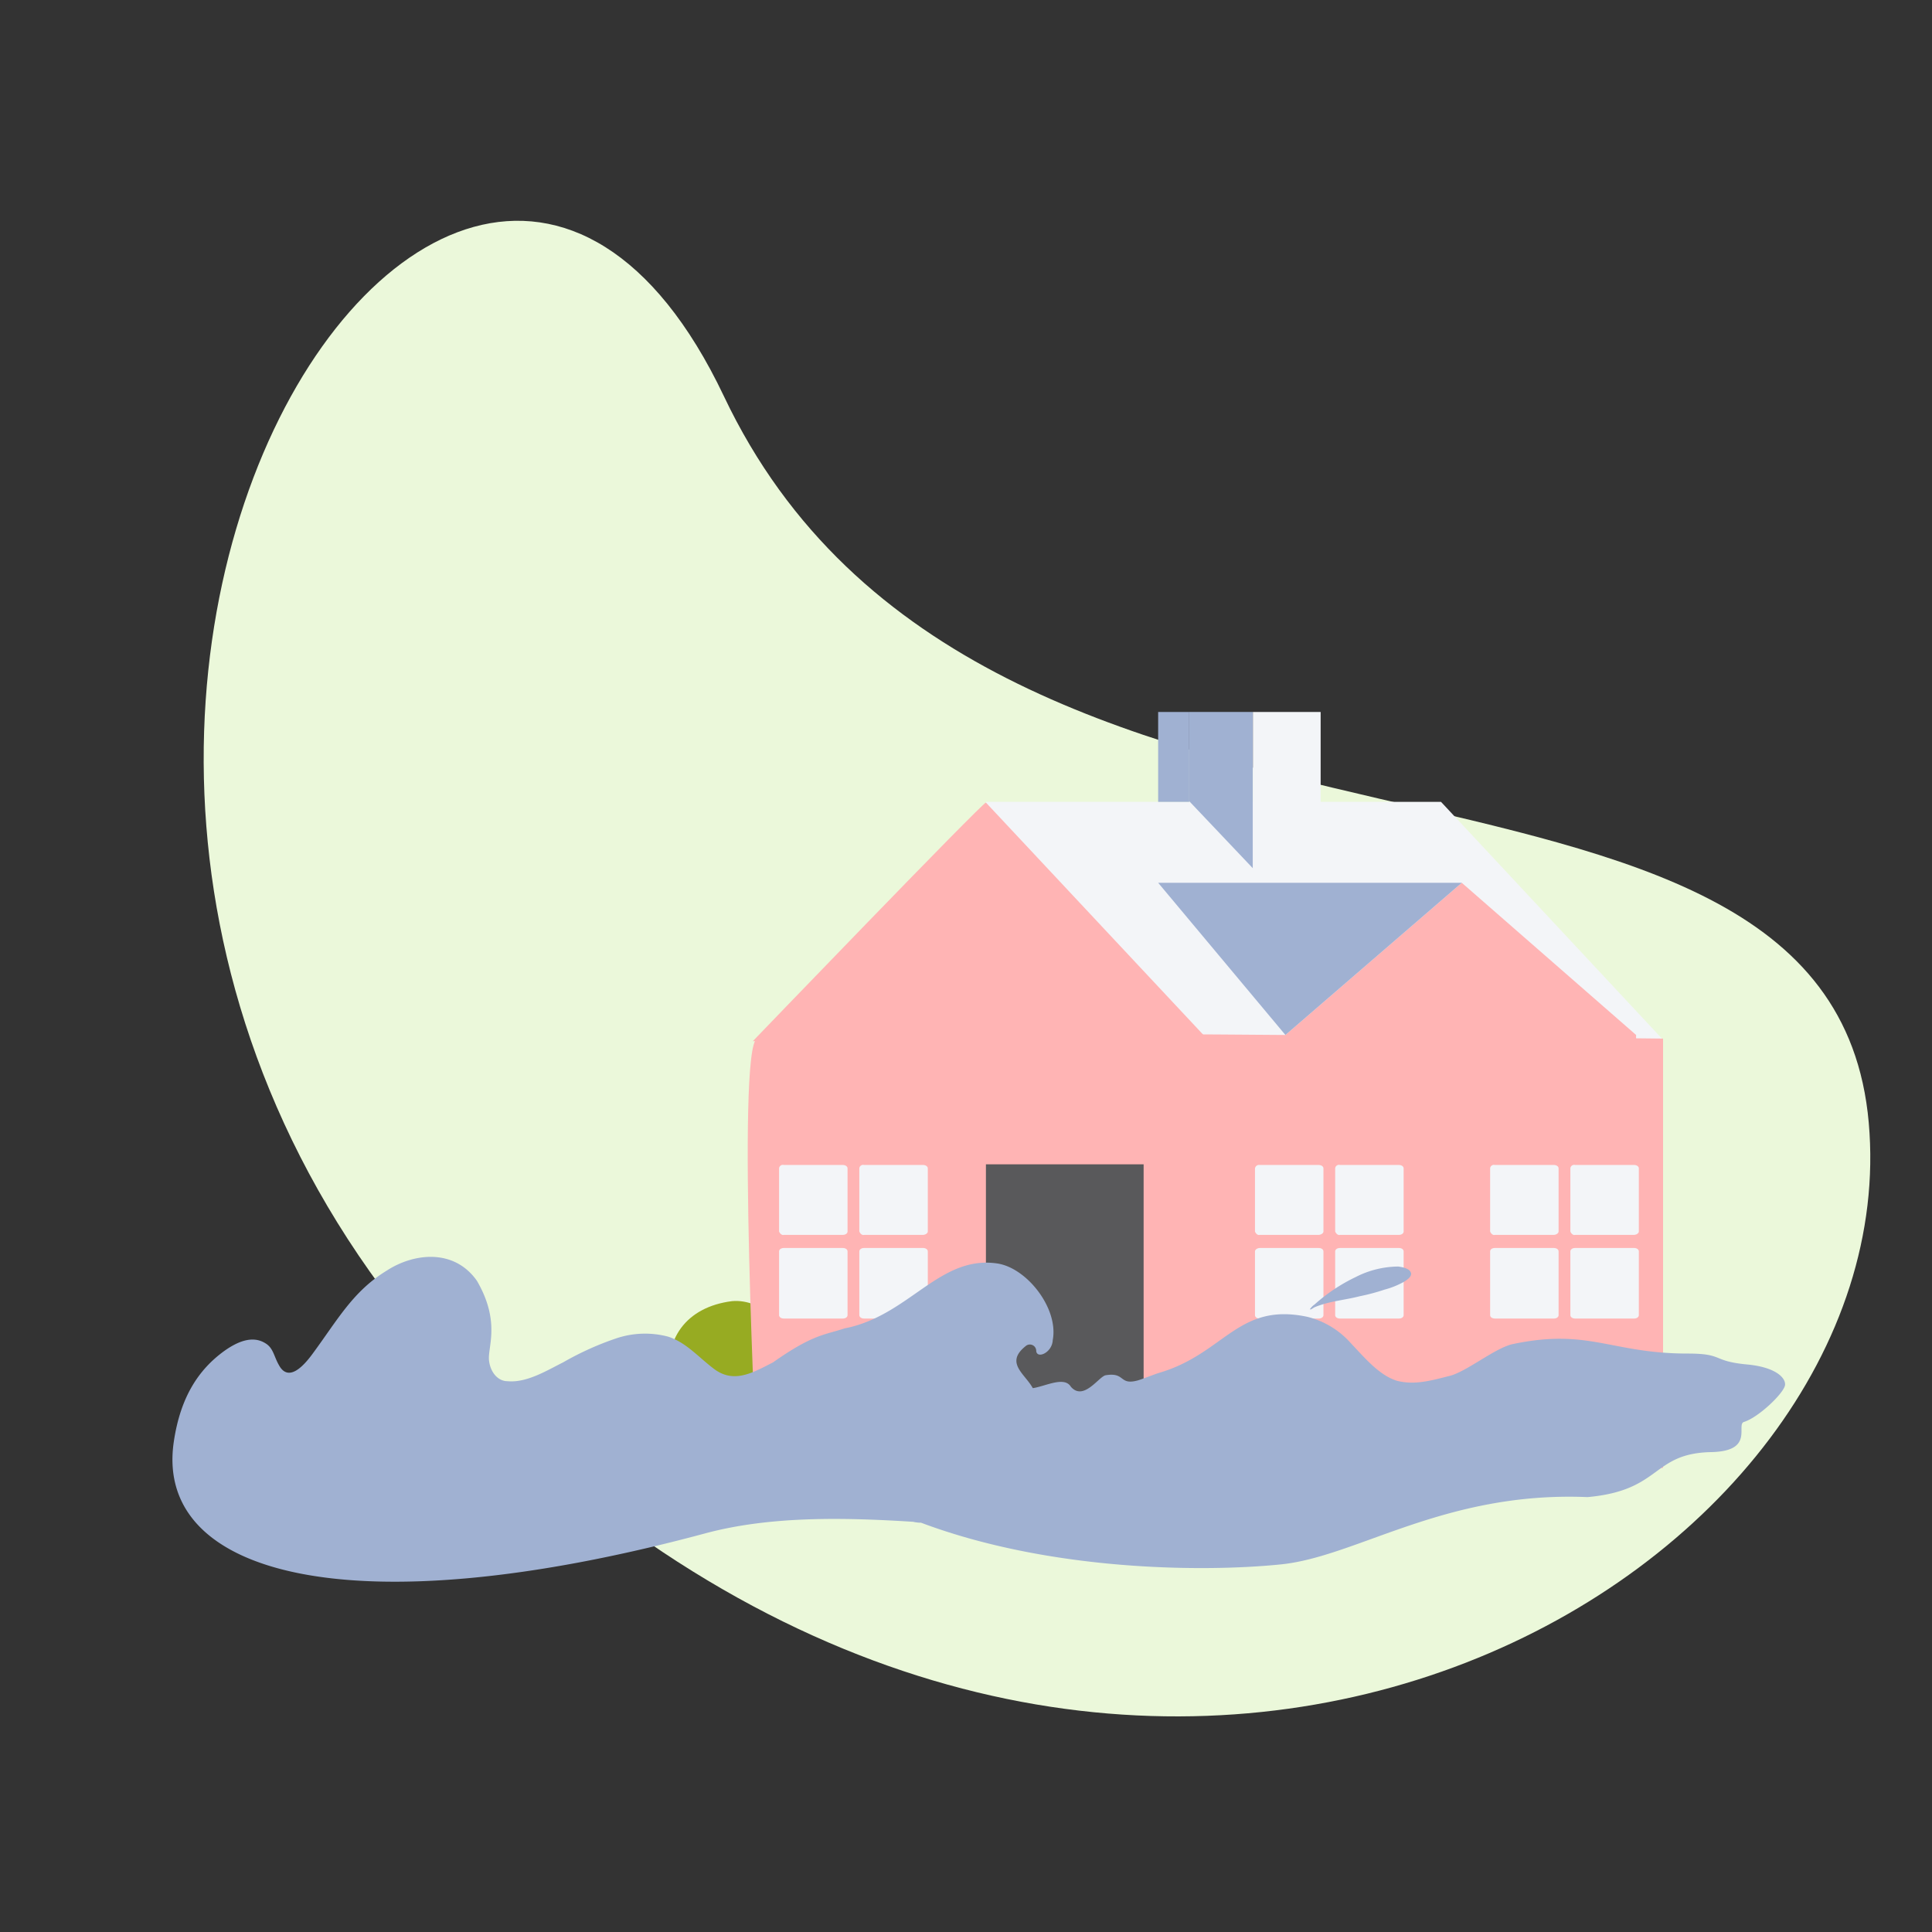 <?xml version="1.0" encoding="utf-8"?><svg id="Layer_1" data-name="Layer 1" xmlns="http://www.w3.org/2000/svg" viewBox="0 0 351 351"><rect x="0" y="0" width="351" height="351" fill="#333333" stroke="none"/><defs><style>.cls-1{fill:#ebf8da;}.cls-2{fill:#97ab22;}.cls-3{fill:#f3f5f8;}.cls-4{fill:#ffb4b4;}.cls-5{fill:#a0b1d2;}.cls-6{fill:#59595b;}</style></defs><path class="cls-1" d="M101.33,267.7c115.23,96.22,245.3,16.7,238.18-63.73s-160.84-32.58-208-132C80.51-35.35-35.36,153.56,101.33,267.7Z"/><path class="cls-2" d="M144.77,249.56c0,8.43-6.21,17.27-11.8,17.27s-9.69-6.84-11.16-15.27c-1.48-8.22,2.84-14.11,11.16-15.17C138.45,235.87,144.77,241.24,144.77,249.56Z"/><polygon class="cls-3" points="302.14 188.91 179.12 188.91 179.12 145.68 261.8 145.68 302.14 188.91"/><path class="cls-4" d="M302.14,266.69H137.52s-3.77-76,0-78,164.62,0,164.62,0Z"/><polygon class="cls-4" points="297.24 247.97 233.53 247.97 233.53 188.03 265.57 160.38 297.24 188.03 297.24 247.97"/><polyline class="cls-5" points="233.53 188.03 210.41 160.38 265.57 160.38"/><path class="cls-4" d="M219.7,189.16H136.77s41.59-43.23,42.35-43.35l40.58,43.35Z"/><path class="cls-3" d="M156.12,212.28v11.44c.13.37.5.75.88.63h10.68c.38,0,.88-.26.88-.63V212.28c0-.37-.38-.63-.88-.63H157a.69.69,0,0,0-.88.63"/><path class="cls-3" d="M141.54,212.28v11.44c.13.37.51.75.88.63H153.1c.51,0,.88-.26.88-.63V212.28c0-.37-.37-.63-.88-.63H142.42a.69.69,0,0,0-.88.63"/><path class="cls-3" d="M156.12,227.36v11.56c0,.38.38.63.88.63h10.68c.5,0,.88-.25.88-.63V227.36c0-.38-.38-.63-.88-.63H157c-.5,0-.88.25-.88.63"/><path class="cls-3" d="M141.54,227.36v11.56c0,.38.38.63.88.63H153.1c.51,0,.88-.25.88-.63V227.36c0-.38-.37-.63-.88-.63H142.42c-.5,0-.88.25-.88.63"/><path class="cls-3" d="M242.57,212.28v11.44c.13.37.51.75.88.63h10.69c.5,0,.87-.26.87-.63V212.28c0-.37-.37-.63-.87-.63H243.45a.69.69,0,0,0-.88.63"/><path class="cls-3" d="M228,212.28v11.44c.12.37.5.75.88.63h10.68c.38,0,.88-.26.88-.63V212.28c0-.37-.38-.63-.88-.63H228.88a.75.75,0,0,0-.88.63"/><path class="cls-3" d="M242.57,227.36v11.56c0,.38.38.63.88.63h10.69c.5,0,.87-.25.87-.63V227.36c0-.38-.37-.63-.87-.63H243.45c-.5,0-.88.25-.88.63"/><path class="cls-3" d="M228,227.36v11.56c0,.38.37.63.88.63h10.68c.5,0,.88-.25.88-.63V227.36c0-.38-.38-.63-.88-.63H228.88c-.38,0-.88.25-.88.63"/><path class="cls-3" d="M285.3,212.28v11.44c.12.37.5.75.88.63h10.68c.38,0,.88-.26.88-.63V212.28c0-.37-.38-.63-.88-.63H286.18a.69.69,0,0,0-.88.63"/><path class="cls-3" d="M270.72,212.28v11.44c.13.37.5.75.88.63h10.68c.38,0,.88-.26.88-.63V212.28c0-.37-.37-.63-.88-.63H271.6a.69.69,0,0,0-.88.63"/><path class="cls-3" d="M285.3,227.36v11.56c0,.38.38.63.88.63h10.68c.5,0,.88-.25.88-.63V227.36c0-.38-.38-.63-.88-.63H286.18c-.5,0-.88.25-.88.63"/><path class="cls-3" d="M270.72,227.36v11.56c0,.38.38.63.88.63h10.68c.51,0,.88-.25.88-.63V227.36c0-.38-.37-.63-.88-.63H271.6c-.5,0-.88.25-.88.63"/><polyline class="cls-6" points="179.12 266.69 179.12 211.53 207.77 211.53 207.77 266.69"/><polygon class="cls-5" points="227.62 157.75 216.06 145.56 216.06 129.35 227.62 129.35 227.62 157.75"/><rect class="cls-3" x="227.62" y="129.35" width="12.31" height="28.4"/><polyline class="cls-5" points="216.06 129.35 210.41 129.35 210.41 145.68 216.06 145.68"/><path class="cls-5" d="M188,253.06c-.9-3.09-6-5.16-1.54-8.6a1.16,1.16,0,0,1,1.8,1c.16,1.46,2.9.3,3-2,1.09-5.74-4.69-13.13-10.1-13.92-10.53-1.53-16,9.53-27.73,11.8-3.6,1.2-5.73,1.05-13,6.18-3.73,1.89-7.21,4-10.94,1-2.7-2.07-4.89-4.65-8.1-5.68a16.4,16.4,0,0,0-9.52.34,54.29,54.29,0,0,0-9.53,4.31c-3.08,1.55-6.69,3.78-10.16,3.44-1.67,0-3.09-1.55-3.34-3.79-.26-2.41,2.14-7-2.19-14.44-4.11-5.86-11.4-5.11-16.42-1.84-6.18,3.79-8.93,9-13.56,15.25-1.41,1.89-4.24,5.16-6,1.89-.9-1.55-1-3.09-2.44-3.95-2.44-1.55-5.27-.18-7.46,1.37-4.76,3.44-8,8.47-9.19,16.48-3.62,24.26,32.13,34,96.5,16.69,23.38-6.3,52.91.81,77-.22,4.89-.18-20.57-11.09-17.36-17.11a10.77,10.77,0,0,0,.39-8.27Z"/><path class="cls-5" d="M256.32,231.2c-.3-.8-1.6-1-2.3-1.1a17.18,17.18,0,0,0-7.7,1.9,31.66,31.66,0,0,0-7.5,5,3,3,0,0,0-.8.8v.1h.1l.2-.1c.2-.1.3-.2.5-.3,2.6-1.1,5.5-1.3,8.2-2a37.45,37.45,0,0,0,4.5-1.2,15.06,15.06,0,0,0,3.5-1.4c.5-.3,1.6-1,1.3-1.7Z"/><path class="cls-5" d="M317.59,247.91c-6.73-.61-4.26-2-11-2-13.83,0-17.9-4.61-31.61-1.75-3.3.61-8.73,5.26-11.91,5.88-3.19.81-6.12,1.63-9.3.81-3.19-1-5.76-4.08-8.45-6.93a15.49,15.49,0,0,0-7.83-4.69c-12.61-2.66-15,6.7-26.92,10.19-.74.22-3.13,1.17-3.86,1.37-3.45.94-2.21-1.54-5.83-.94-1.22.2-4,4.75-6.32,2.1-1.47-2.45-6.34,1-8.3.16-5-2.25-4.82-8.4-9-3.71-1.59,1.64-3.06,3.68-4.53,5.51a3.86,3.86,0,0,0-3.3-.41c-2.08.62-10.89,7.51-11.13,11.18,0,7.34,6,12.16,9,11.95,23.65,8.89,51.62,9,65.45,7.58s29.73-13.31,55.65-12.22C302,270.78,300,264,311,263.81c7.84-.2,4.29-5.09,5.88-5.49,2.63-.84,7.12-5.14,7.41-6.63C324.51,250.4,322.69,248.42,317.59,247.91Z"/></svg>